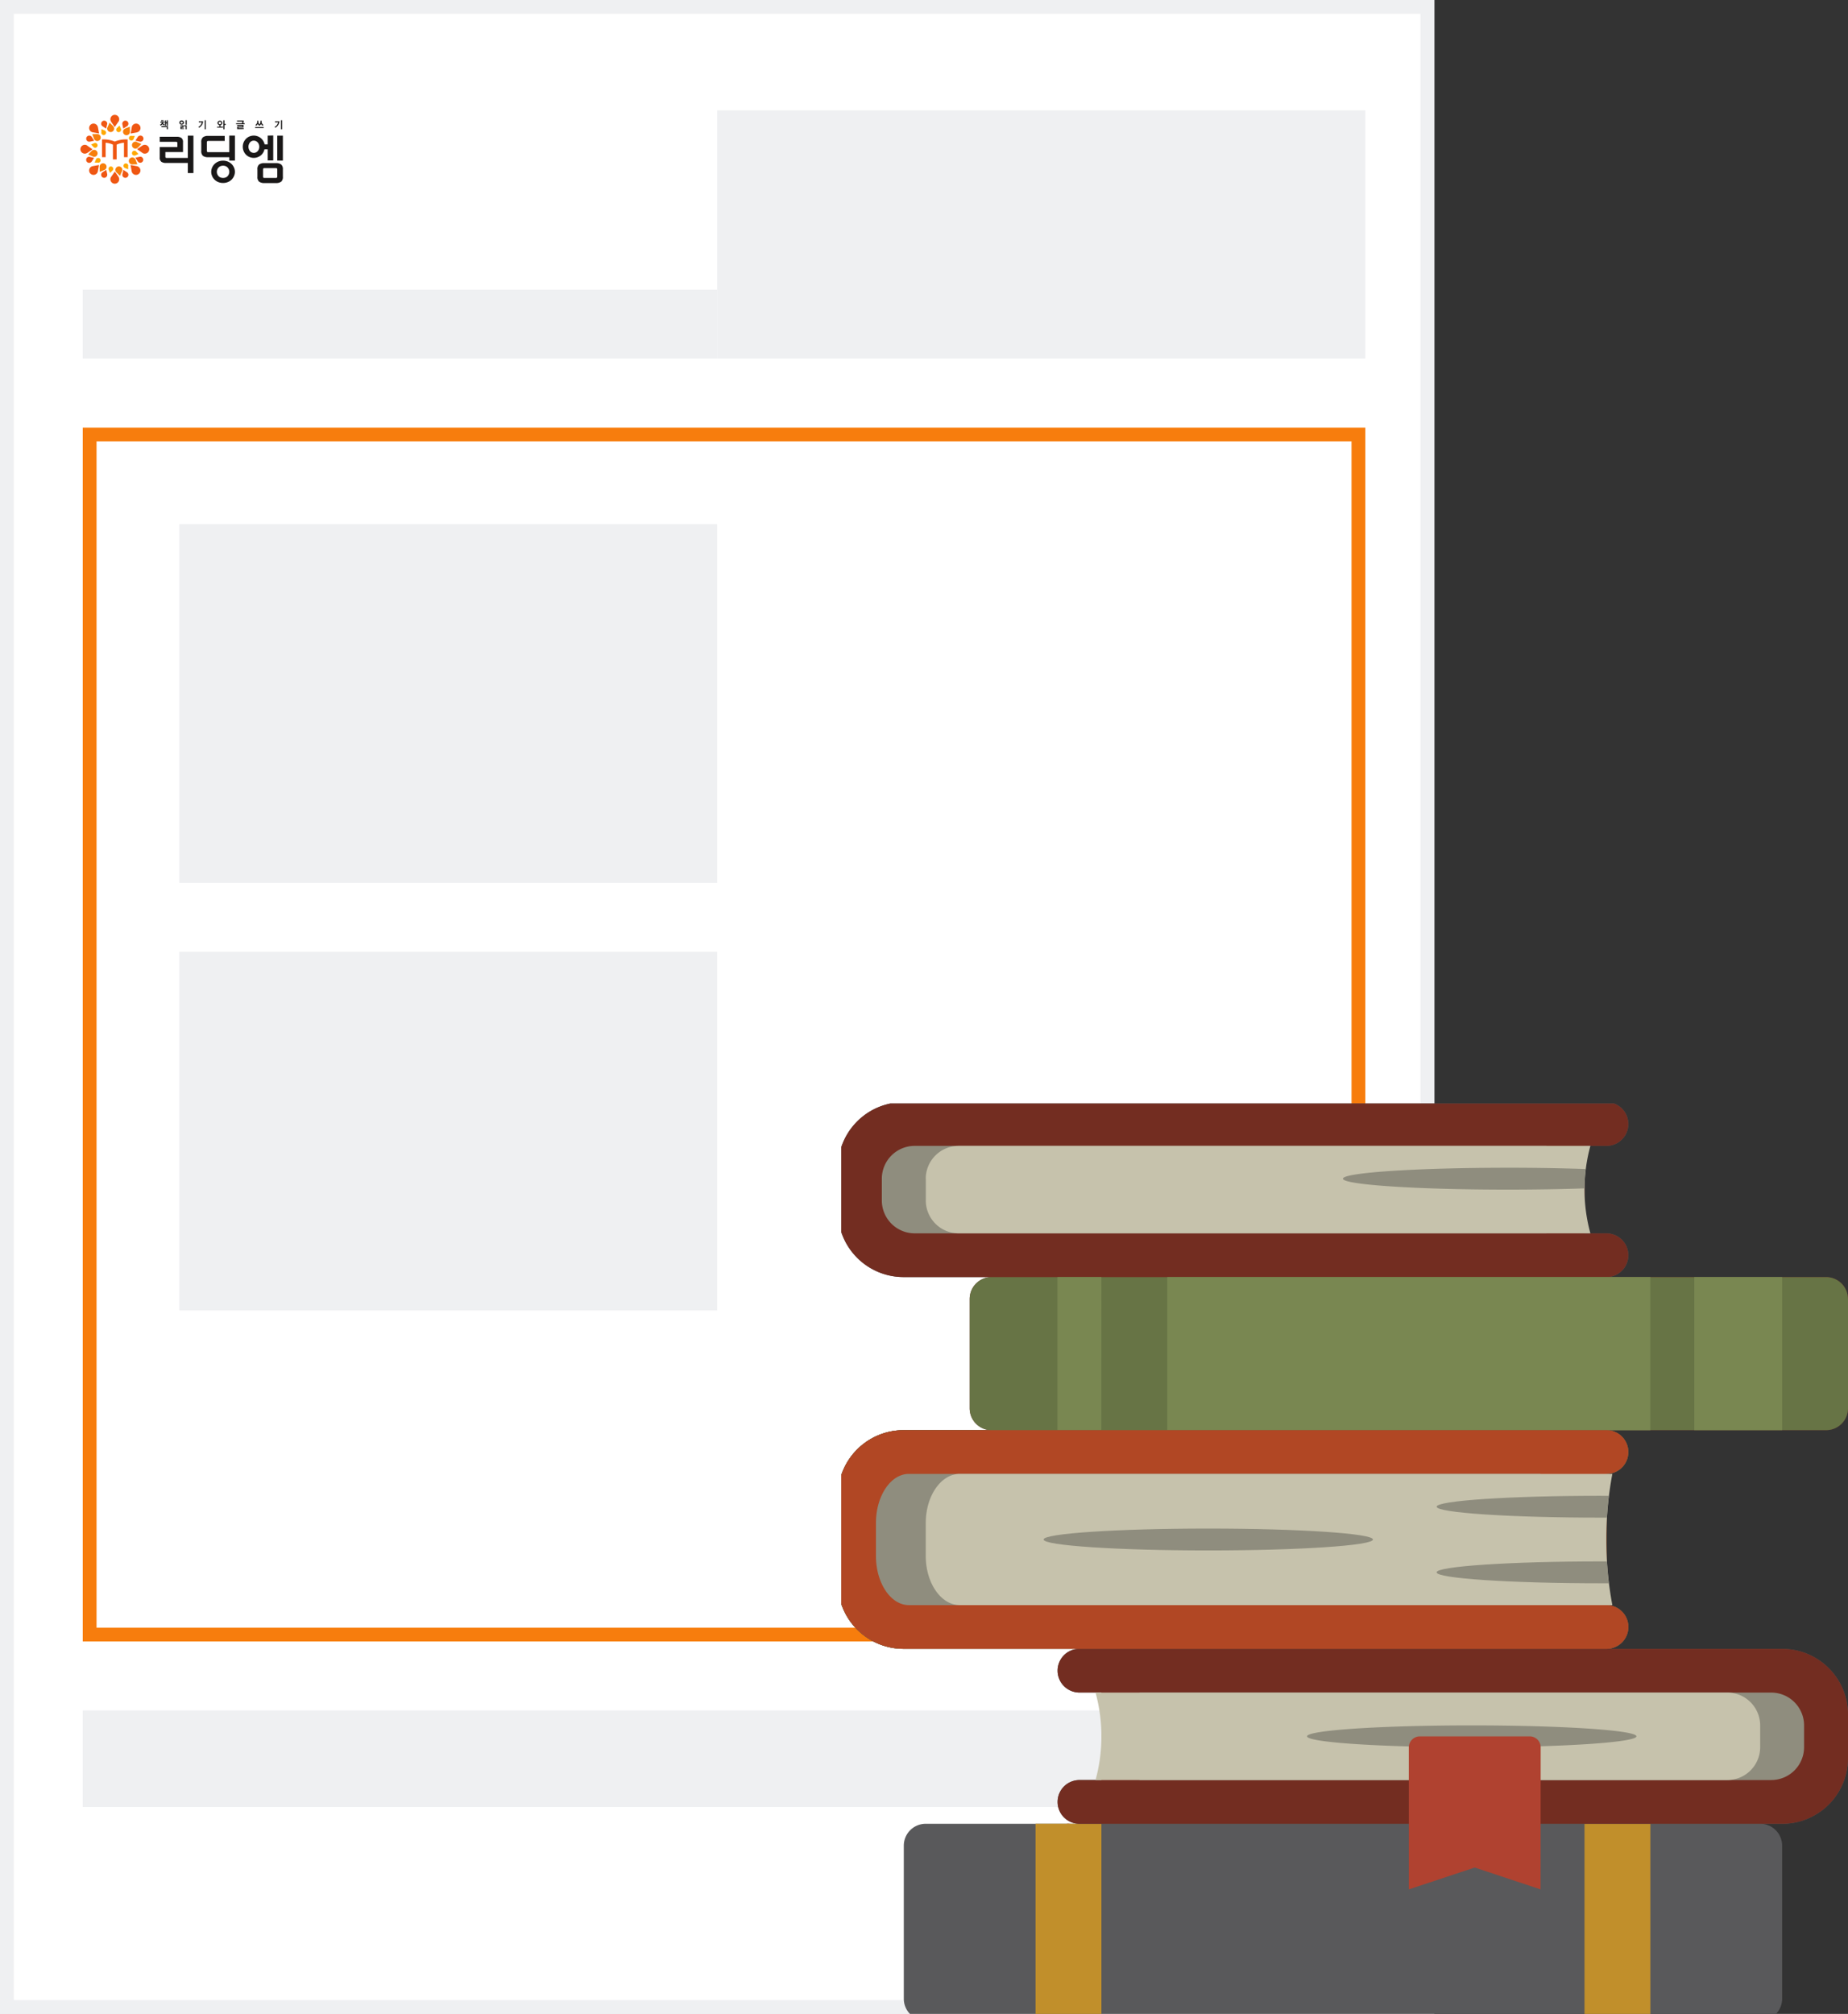 <svg xmlns="http://www.w3.org/2000/svg" width="134" height="146" viewBox="0 0 134 146">
  <rect x="0" y="0" width="134" height="146" fill="#333333" stroke="none"/>
  <defs>
    <clipPath id="clip-path">
      <rect id="사각형_19849" data-name="사각형 19849" width="14.686" height="4.994" fill="#333544"/>
    </clipPath>
    <clipPath id="clip-path-2">
      <rect id="사각형_19849-2" data-name="사각형 19849" width="14.686" height="4.994" fill="none"/>
    </clipPath>
    <clipPath id="clip-path-3">
      <rect id="사각형_38475" data-name="사각형 38475" width="24.477" height="8.323" fill="#333544"/>
    </clipPath>
    <clipPath id="clip-path-4">
      <rect id="사각형_38474" data-name="사각형 38474" width="24.477" height="8.323" fill="none"/>
    </clipPath>
    <clipPath id="clip-path-5">
      <rect id="사각형_37676" data-name="사각형 37676" width="73" height="66" transform="translate(0.242 0.1)" fill="none"/>
    </clipPath>
  </defs>
  <g id="lesson_element8" transform="translate(-1477 -1487)">
    <g id="그룹_22361" data-name="그룹 22361" transform="translate(1477 1487)">
      <g id="리딩ᄋ_ᆷ-ᄉ_ᆨ_ᅡᆯ특강_국어문법및갈ᄅ_별ᄀ_념정리_표지신규디자인200318_앞_" data-name="리딩엠-색깔특강_국어문법및갈래별개념정리_표지신규디자인200318(앞)" fill="#fff" stroke="#eff0f2" stroke-width="1">
        <rect width="104" height="146" stroke="none"/>
        <rect x="0.5" y="0.5" width="103" height="145" fill="none"/>
      </g>
      <g id="사각형_38467" data-name="사각형 38467" transform="translate(6 31)" fill="none" stroke="#f77d0d" stroke-width="1">
        <rect width="93" height="88" stroke="none"/>
        <rect x="0.5" y="0.5" width="92" height="87" fill="none"/>
      </g>
      <rect id="사각형_38468" data-name="사각형 38468" width="47" height="18" transform="translate(52 8)" fill="#eff0f2"/>
      <rect id="사각형_38471" data-name="사각형 38471" width="39" height="26" transform="translate(13 38)" fill="#eff0f2"/>
      <rect id="사각형_38472" data-name="사각형 38472" width="39" height="26" transform="translate(13 69)" fill="#eff0f2"/>
      <rect id="사각형_38469" data-name="사각형 38469" width="46" height="5" transform="translate(6 21)" fill="#eff0f2"/>
      <rect id="사각형_38470" data-name="사각형 38470" width="93" height="7" transform="translate(6 124)" fill="#eff0f2"/>
      <g id="그룹_20972" data-name="그룹 20972" transform="translate(5.826 8.323)" clip-path="url(#clip-path)">
        <g id="그룹_20973" data-name="그룹 20973">
          <g id="그룹_20972-2" data-name="그룹 20972" clip-path="url(#clip-path-2)">
            <path id="패스_10762" data-name="패스 10762" d="M113.043.5h0a.32.32,0,1,0-.533,0h0l0,.006.262.377L113.038.5l0-.006Z" transform="translate(-110.279 0)" fill="#ef5713"/>
            <path id="패스_10763" data-name="패스 10763" d="M33.566,33.193h0a.32.32,0,1,0-.54.29.321.321,0,0,0,.162.087H33.2l.452.081-.081-.452v-.007Z" transform="translate(-32.295 -32.3)" fill="#ef5713"/>
            <path id="패스_10764" data-name="패스 10764" d="M.5,112.5h0a.32.32,0,1,0,0,.534h0l.006,0,.376-.262L.5,112.506l-.006,0Z" transform="translate(0 -110.271)" fill="#ef5713"/>
            <path id="패스_10765" data-name="패스 10765" d="M33.193,188.108h0a.32.32,0,1,0,.377.377h0v-.007l.081-.452-.452.081h-.008Z" transform="translate(-32.3 -184.385)" fill="#ef5713"/>
            <path id="패스_10766" data-name="패스 10766" d="M112.508,212.875h0a.32.32,0,1,0,.533,0h0l0-.006-.262-.376-.262.376,0,.006Z" transform="translate(-110.278 -208.378)" fill="#ef5713"/>
            <path id="패스_10767" data-name="패스 10767" d="M188.118,188.485h0a.32.32,0,1,0,.377-.377h-.008l-.451-.081.081.452v.007Z" transform="translate(-184.395 -184.385)" fill="#ef5713"/>
            <path id="패스_10768" data-name="패스 10768" d="M212.866,113.035h0a.32.32,0,1,0,0-.534h0l-.006,0-.377.262.377.262.006,0Z" transform="translate(-208.368 -110.271)" fill="#ef5713"/>
            <path id="패스_10769" data-name="패스 10769" d="M188.5,33.564h0a.32.32,0,1,0-.377-.377h0V33.2l-.081.451.451-.081h.008Z" transform="translate(-184.395 -32.293)" fill="#ef5713"/>
            <path id="패스_10770" data-name="패스 10770" d="M78.384,22.191h0a.217.217,0,0,0-.013-.127.221.221,0,1,0-.328.268h0l0,0,.267.171.068-.31a.027.027,0,0,1,0,0Z" transform="translate(-76.437 -21.504)" fill="#ef5713"/>
            <path id="패스_10771" data-name="패스 10771" d="M22.344,78.045h0a.221.221,0,1,0-.141.34h.006l.309-.068-.171-.266,0,0Z" transform="translate(-21.515 -76.439)" fill="#ef5713"/>
            <path id="패스_10772" data-name="패스 10772" d="M22.2,157.166h0a.219.219,0,0,0-.127.013.221.221,0,1,0,.268.328h0l0,0,.171-.267-.309-.068H22.2Z" transform="translate(-21.516 -154.119)" fill="#ef5713"/>
            <path id="패스_10773" data-name="패스 10773" d="M78.046,206.308h0a.221.221,0,1,0,.328.267.217.217,0,0,0,.013-.127h0v-.005l-.068-.309-.267.171,0,0Z" transform="translate(-76.44 -202.143)" fill="#ef5713"/>
            <path id="패스_10774" data-name="패스 10774" d="M157.17,206.45h0a.221.221,0,1,0,.34-.141h0l0,0-.267-.171-.067.309v0Z" transform="translate(-154.123 -202.144)" fill="#ef5713"/>
            <path id="패스_10775" data-name="패스 10775" d="M206.314,157.5h0a.219.219,0,0,0,.1.081.221.221,0,0,0,.169-.408.218.218,0,0,0-.127-.013h-.006l-.309.068.171.267,0,0Z" transform="translate(-202.149 -154.117)" fill="#ef5713"/>
            <path id="패스_10776" data-name="패스 10776" d="M206.455,78.383h0a.219.219,0,0,0,.127-.013.221.221,0,1,0-.169-.408.216.216,0,0,0-.1.081h0l0,0-.171.266.309.068h.006Z" transform="translate(-202.149 -76.436)" fill="#ef5713"/>
            <path id="패스_10777" data-name="패스 10777" d="M157.511,22.333h0a.219.219,0,0,0,.081-.1.221.221,0,1,0-.421-.042h0v0l.067.31.267-.171,0,0Z" transform="translate(-154.124 -21.504)" fill="#ef5713"/>
            <path id="패스_10778" data-name="패스 10778" d="M100.58,29.574h0a.252.252,0,1,0,.413-.082h0l0,0-.261-.251-.145.331,0,.005Z" transform="translate(-98.614 -28.67)" fill="#f77e0b"/>
            <path id="패스_10779" data-name="패스 10779" d="M44.566,72.47h0a.252.252,0,1,0,.234-.35h-.007l-.361.007.132.336,0,.006Z" transform="translate(-43.572 -70.724)" fill="#f77e0b"/>
            <path id="패스_10780" data-name="패스 10780" d="M29.58,131.813h0a.252.252,0,1,0-.082-.412h0l0,0-.251.26.331.145.005,0Z" transform="translate(-28.677 -128.785)" fill="#f77e0b"/>
            <path id="패스_10781" data-name="패스 10781" d="M72.482,182.008h0a.252.252,0,1,0-.35-.234h0v.006l.007.362.336-.132.005,0Z" transform="translate(-70.735 -178.009)" fill="#f77e0b"/>
            <path id="패스_10782" data-name="패스 10782" d="M131.816,193.644h0a.252.252,0,0,0-.283-.343.252.252,0,0,0-.13.425h0l0,0,.26.251.145-.332,0-.005Z" transform="translate(-128.788 -189.554)" fill="#f77e0b"/>
            <path id="패스_10783" data-name="패스 10783" d="M182.013,159.914h0a.252.252,0,1,0-.233.35h.007l.361-.007-.132-.336,0-.005Z" transform="translate(-178.013 -156.667)" fill="#f77e0b"/>
            <path id="패스_10784" data-name="패스 10784" d="M193.647,100.573h0a.252.252,0,1,0,.082.412h0l0,0,.251-.26-.332-.145-.005,0Z" transform="translate(-189.556 -98.607)" fill="#f77e0b"/>
            <path id="패스_10785" data-name="패스 10785" d="M159.92,44.558h0a.252.252,0,1,0,.35.234h0v-.006l-.007-.362-.337.132-.005,0Z" transform="translate(-156.672 -43.563)" fill="#f77e0b"/>
            <path id="패스_10786" data-name="패스 10786" d="M78.391,53.9h0a.174.174,0,1,0,.241-.161h0l-.233-.091,0,.25s0,0,0,0Z" transform="translate(-76.873 -52.606)" fill="#ffa800"/>
            <path id="패스_10787" data-name="패스 10787" d="M40.289,105.664h0a.171.171,0,0,0,.089.047.174.174,0,0,0,.068-.342.172.172,0,0,0-.1.01h0l-.229.1.173.18,0,0Z" transform="translate(-39.336 -103.326)" fill="#ffa800"/>
            <path id="패스_10788" data-name="패스 10788" d="M53.893,161.905h0a.174.174,0,1,0-.161-.242h0l0,0-.091.232.25,0h0Z" transform="translate(-52.6 -158.429)" fill="#ffa800"/>
            <path id="패스_10789" data-name="패스 10789" d="M105.668,193.671h0a.174.174,0,1,0-.285-.057h0v0l.1.229.18-.173,0,0Z" transform="translate(-103.33 -189.63)" fill="#ffa800"/>
            <path id="패스_10790" data-name="패스 10790" d="M161.908,182.378h0a.172.172,0,0,0-.029-.1.174.174,0,1,0-.212.257h0l.232.091,0-.25s0,0,0,0Z" transform="translate(-158.432 -178.677)" fill="#ffa800"/>
            <path id="패스_10791" data-name="패스 10791" d="M193.676,134.619h0a.172.172,0,0,0-.089-.047.174.174,0,0,0-.068.342.172.172,0,0,0,.1-.009h0l.229-.1-.173-.18,0,0Z" transform="translate(-189.635 -131.963)" fill="#ffa800"/>
            <path id="패스_10792" data-name="패스 10792" d="M182.38,78.395h0a.172.172,0,0,0-.1.029.174.174,0,1,0,.257.212h0v0l.091-.232-.25,0h0Z" transform="translate(-178.679 -76.877)" fill="#ffa800"/>
            <path id="패스_10793" data-name="패스 10793" d="M134.632,40.287h0a.171.171,0,0,0-.047.089.174.174,0,1,0,.341.068.172.172,0,0,0-.009-.1h0v0l-.1-.229-.18.173,0,0Z" transform="translate(-131.976 -39.333)" fill="#ffa800"/>
            <path id="패스_10794" data-name="패스 10794" d="M82.878,92.134a2.141,2.141,0,0,0-.714.156,2.142,2.142,0,0,0-.714-.156h-.21v1.288H81.5V92.376a1.494,1.494,0,0,1,.53.138v1.068H82.3V92.514a1.483,1.483,0,0,1,.53-.138v1.047h.263V92.134Z" transform="translate(-79.667 -90.35)" fill="#ef5713"/>
            <path id="패스_10795" data-name="패스 10795" d="M298.272,20.612l-.029-.013a.255.255,0,0,1-.039-.027.331.331,0,0,1-.029-.027.222.222,0,0,1-.022-.027.163.163,0,0,1-.02.029.3.3,0,0,1-.076.063l-.031.016-.053-.062a.326.326,0,0,0,.046-.024.269.269,0,0,0,.048-.037.139.139,0,0,0,.034-.049.118.118,0,0,0,.01-.039h-.1v-.07h.288v.07h-.1a.1.1,0,0,0,.009.036.13.13,0,0,0,.031.043.223.223,0,0,0,.043.034l.034.017Zm-.207-.374h.173v.067h-.173Zm.411.646v-.148h-.392v-.076h.473v.224Zm0-.254v-.162h-.061v.162h-.079v-.387h.079v.144h.061v-.155h.079v.4Z" transform="translate(-292.204 -19.841)" fill="#1a1818"/>
            <path id="패스_10796" data-name="패스 10796" d="M371.032,20.515a.18.18,0,0,1-.232,0,.146.146,0,0,1,0-.222.181.181,0,0,1,.233,0,.146.146,0,0,1,0,.221m.012.357-.044,0q-.045,0-.108,0h-.066V20.7h.148v-.04h-.148V20.6h.228v.173h-.149v.04h.1l.039,0,.029,0v.067l-.031,0m-.07-.523a.087.087,0,0,0-.058-.022.086.086,0,0,0-.058.022.068.068,0,0,0-.026.053.071.071,0,0,0,.026.055.086.086,0,0,0,.117,0A.071.071,0,0,0,371,20.4a.068.068,0,0,0-.026-.054m.231.536V20.67h-.123V20.6h.2v.29Zm0-.652h.081v.332h-.081Z" transform="translate(-363.571 -19.841)" fill="#1a1818"/>
            <path id="패스_10797" data-name="패스 10797" d="M441.97,20.448a.447.447,0,0,1-.07.148.654.654,0,0,1-.095.108.521.521,0,0,1-.1.071l-.062-.05a.7.7,0,0,0,.093-.064.426.426,0,0,0,.082-.087.449.449,0,0,0,.056-.1.309.309,0,0,0,.02-.087h-.213v-.074h.309a.553.553,0,0,1-.022.137m.14-.215h.081v.652h-.081Z" transform="translate(-433.093 -19.841)" fill="#1a1818"/>
            <path id="패스_10798" data-name="패스 10798" d="M512.295,20.764l-.12.007h-.213V20.7h.168v-.113a.167.167,0,0,1-.1-.056.152.152,0,0,1-.037-.1.154.154,0,0,1,.049-.115.176.176,0,0,1,.128-.048.169.169,0,0,1,.128.052.159.159,0,0,1,.049.11.153.153,0,0,1-.037.1.167.167,0,0,1-.1.057v.111c.019,0,.047,0,.086,0l.1-.01v.076l-.1.009m-.054-.4a.093.093,0,0,0-.072-.027.091.091,0,0,0-.071.027.089.089,0,0,0-.025.062.088.088,0,0,0,.025.061.108.108,0,0,0,.143,0,.09.09,0,0,0,0-.124m.259.216v.3h-.081v-.652h.081V20.5h.088v.076Z" transform="translate(-502.049 -19.841)" fill="#1a1818"/>
            <path id="패스_10799" data-name="패스 10799" d="M583.254,21.652V21.58h.431c0-.013.008-.031.014-.054a.515.515,0,0,0,.012-.072h-.389v-.073h.482q0,.013,0,.049t-.008.058c0,.02-.008.037-.012.053l-.01.038h.1v.073Zm.077.351v-.182h.373v-.044h-.373V21.7h.461v.183h-.372v.044h.386V22Z" transform="translate(-571.962 -20.967)" fill="#1a1818"/>
            <path id="패스_10800" data-name="패스 10800" d="M654.658,22.568h.615v.075h-.615Zm.542-.089-.031-.024a.384.384,0,0,1-.037-.034.355.355,0,0,1-.025-.033.251.251,0,0,1-.022-.039.3.3,0,0,1-.023.037.387.387,0,0,1-.031.038l-.028.026a.263.263,0,0,1-.036.029.242.242,0,0,1-.037-.03l-.027-.026a.408.408,0,0,1-.031-.038.312.312,0,0,1-.024-.036.276.276,0,0,1-.022.038.258.258,0,0,1-.026.033.345.345,0,0,1-.036.035.337.337,0,0,1-.032.024l-.053-.064a.366.366,0,0,0,.055-.045.254.254,0,0,0,.042-.056.234.234,0,0,0,.024-.059.263.263,0,0,0,.008-.066V22.11h.083v.078a.262.262,0,0,0,.008.064.274.274,0,0,0,.022.06.351.351,0,0,0,.021.034.226.226,0,0,0,.025.032.24.24,0,0,0,.026-.032.218.218,0,0,0,.02-.034.281.281,0,0,0,.022-.06.266.266,0,0,0,.008-.064V22.11h.083v.078a.268.268,0,0,0,.008.066.239.239,0,0,0,.024.059.273.273,0,0,0,.042.056.376.376,0,0,0,.054.045Z" transform="translate(-641.983 -21.682)" fill="#1a1818"/>
            <path id="패스_10801" data-name="패스 10801" d="M727.577,20.448a.445.445,0,0,1-.07.148.655.655,0,0,1-.095.108.521.521,0,0,1-.1.071l-.061-.05a.7.7,0,0,0,.093-.064.426.426,0,0,0,.082-.087.451.451,0,0,0,.056-.1.316.316,0,0,0,.02-.087h-.213v-.074h.309a.548.548,0,0,1-.022.137m.14-.215h.081v.652h-.081Z" transform="translate(-713.171 -19.841)" fill="#1a1818"/>
            <rect id="사각형_19848" data-name="사각형 19848" width="0.407" height="1.81" transform="translate(14.279 1.509)" fill="#1a1818"/>
            <path id="패스_10802" data-name="패스 10802" d="M491.717,171.983a.849.849,0,0,0-.27-.185.949.949,0,0,0-.722,0,.854.854,0,0,0-.269.185.808.808,0,0,0-.169.26.759.759,0,0,0,0,.586.807.807,0,0,0,.169.26.85.85,0,0,0,.269.185.951.951,0,0,0,.722,0,.845.845,0,0,0,.27-.185.8.8,0,0,0,.169-.26.755.755,0,0,0,0-.586.8.8,0,0,0-.169-.26m-.209.718a.452.452,0,0,1-.087.142.409.409,0,0,1-.14.1.526.526,0,0,1-.386,0,.4.4,0,0,1-.141-.1.459.459,0,0,1,0-.614.4.4,0,0,1,.141-.1.526.526,0,0,1,.386,0,.411.411,0,0,1,.14.1.459.459,0,0,1,.087.472" transform="translate(-480.738 -168.402)" fill="#1a1818"/>
            <path id="패스_10803" data-name="패스 10803" d="M454.871,77.936v1.2h-1.533c-.063,0-.094-.033-.094-.1v-.614c0-.065.031-.1.094-.1h1.2v-.366h-1.2a.6.6,0,0,0-.378.1.449.449,0,0,0-.122.366v.614a.45.45,0,0,0,.122.366.6.6,0,0,0,.378.1h1.533v.244h.407v-1.81Z" transform="translate(-444.07 -76.427)" fill="#1a1818"/>
            <path id="패스_10804" data-name="패스 10804" d="M299.415,79.554H297.88a.086.086,0,0,1-.075-.027.121.121,0,0,1-.018-.071v-.33h1.279v-.708a.363.363,0,0,0-.118-.315.581.581,0,0,0-.338-.083h-1.23v.366h1.185a.087.087,0,0,1,.075.026.123.123,0,0,1,.018.071v.281H297.38v.756a.363.363,0,0,0,.118.315.58.58,0,0,0,.337.083h1.58v.733h.407V77.936h-.407Z" transform="translate(-291.622 -76.427)" fill="#1a1818"/>
            <path id="패스_10805" data-name="패스 10805" d="M610,77.936v.634h-.226a.788.788,0,0,0-.1-.25.8.8,0,0,0-.409-.336.768.768,0,0,0-.272-.049.793.793,0,0,0-.572.236c-.017.017-.033.035-.048.054a.812.812,0,0,0-.121.2.842.842,0,0,0,0,.631.79.79,0,0,0,.74.494.764.764,0,0,0,.268-.047.84.84,0,0,0,.23-.128.75.75,0,0,0,.175-.2.839.839,0,0,0,.1-.248H610v.809h.4v-1.81Zm-.643.984a.438.438,0,0,1-.083.14.389.389,0,0,1-.126.093.368.368,0,0,1-.435-.093.508.508,0,0,1,0-.631.353.353,0,0,1,.281-.128.36.36,0,0,1,.155.035.394.394,0,0,1,.126.094.439.439,0,0,1,.083.14.518.518,0,0,1,0,.35" transform="translate(-596.413 -76.427)" fill="#1a1818"/>
            <path id="패스_10806" data-name="패스 10806" d="M664.892,181.074a.6.6,0,0,0-.378-.1h-.846a.6.6,0,0,0-.378.1.447.447,0,0,0-.122.364v.517a.447.447,0,0,0,.122.364.6.6,0,0,0,.378.1h.846a.6.6,0,0,0,.378-.1.447.447,0,0,0,.122-.364v-.517a.447.447,0,0,0-.122-.364m-1.224.976c-.062,0-.093-.032-.093-.1v-.513q0-.1.093-.1h.846q.093,0,.093.1v.513c0,.065-.031.1-.093.1Z" transform="translate(-650.328 -177.472)" fill="#1a1818"/>
          </g>
        </g>
      </g>
      <g id="그룹_23810" data-name="그룹 23810" transform="translate(74.567 131.503)" clip-path="url(#clip-path-3)">
        <g id="그룹_23809" data-name="그룹 23809">
          <g id="그룹_23808" data-name="그룹 23808" clip-path="url(#clip-path-4)">
            <path id="패스_19242" data-name="패스 19242" d="M113.434.827h0a.533.533,0,1,0-.889,0h0l.007.01.436.628.437-.628.007-.01Z" transform="translate(-108.827 0)" fill="#ef5713"/>
            <path id="패스_19243" data-name="패스 19243" d="M33.988,33.364h0a.533.533,0,1,0-.9.483.536.536,0,0,0,.271.145h0l.012,0,.753.135-.135-.753,0-.012Z" transform="translate(-31.87 -31.875)" fill="#ef5713"/>
            <path id="패스_19244" data-name="패스 19244" d="M.828,112.536h0a.533.533,0,1,0,0,.889h0l.01-.007.627-.437-.627-.436-.01-.007Z" transform="translate(0 -108.819)" fill="#ef5713"/>
            <path id="패스_19245" data-name="패스 19245" d="M33.364,188.163h0a.533.533,0,1,0,.629.629v0l0-.012.135-.753-.753.135-.012,0Z" transform="translate(-31.875 -181.958)" fill="#ef5713"/>
            <path id="패스_19246" data-name="패스 19246" d="M112.544,213.131h0a.533.533,0,1,0,.889,0v0a.073.073,0,0,1-.007-.01l-.437-.627-.436.627-.007.01Z" transform="translate(-108.826 -205.635)" fill="#ef5713"/>
            <path id="패스_19247" data-name="패스 19247" d="M188.173,188.791h0a.533.533,0,1,0,.628-.629h0l-.012,0-.752-.135.135.753a.09.09,0,0,1,0,.012Z" transform="translate(-181.968 -181.958)" fill="#ef5713"/>
            <path id="패스_19248" data-name="패스 19248" d="M213.122,113.426h0a.533.533,0,1,0,0-.889h0l-.01.007-.628.436.628.437.01.007Z" transform="translate(-205.625 -108.819)" fill="#ef5713"/>
            <path id="패스_19249" data-name="패스 19249" d="M188.8,33.986h0a.533.533,0,1,0-.628-.629v0a.109.109,0,0,1,0,.012l-.135.752.752-.135.012,0Z" transform="translate(-181.968 -31.868)" fill="#ef5713"/>
            <path id="패스_19250" data-name="패스 19250" d="M78.676,22.367h0a.362.362,0,0,0-.021-.211.368.368,0,1,0-.546.446h0l.007,0,.445.285.113-.516a.044.044,0,0,1,0-.008Z" transform="translate(-75.431 -21.221)" fill="#ef5713"/>
            <path id="패스_19251" data-name="패스 19251" d="M22.613,78.11h0a.368.368,0,1,0-.235.567h0l.008,0,.515-.113-.285-.444,0-.007Z" transform="translate(-21.232 -75.433)" fill="#ef5713"/>
            <path id="패스_19252" data-name="패스 19252" d="M22.379,157.169h0a.368.368,0,1,0,.235.567h0l0-.007.285-.444-.515-.113-.008,0Z" transform="translate(-21.233 -152.09)" fill="#ef5713"/>
            <path id="패스_19253" data-name="패스 19253" d="M78.111,206.424h0a.368.368,0,1,0,.546.446.362.362,0,0,0,.021-.211h0s0-.006,0-.008l-.113-.516-.444.285-.008,0Z" transform="translate(-75.434 -199.482)" fill="#ef5713"/>
            <path id="패스_19254" data-name="패스 19254" d="M157.173,206.66h0a.368.368,0,1,0,.567-.235h0l-.007,0-.444-.285-.112.516,0,.008Z" transform="translate(-152.095 -199.483)" fill="#ef5713"/>
            <path id="패스_19255" data-name="패스 19255" d="M206.43,157.734h0a.364.364,0,0,0,.164.134.368.368,0,0,0,.282-.68.364.364,0,0,0-.211-.021h0l-.008,0-.516.113.285.445,0,.007Z" transform="translate(-199.488 -152.089)" fill="#ef5713"/>
            <path id="패스_19256" data-name="패스 19256" d="M206.665,78.675h0a.365.365,0,0,0,.211-.021.368.368,0,1,0-.281-.68.361.361,0,0,0-.164.134h0l0,.007-.285.444.516.113.008,0Z" transform="translate(-199.488 -75.43)" fill="#ef5713"/>
            <path id="패스_19257" data-name="패스 19257" d="M157.741,22.6h0a.364.364,0,0,0,.134-.164.368.368,0,1,0-.7-.071v0l0,.008.112.516.444-.285.007,0Z" transform="translate(-152.095 -21.221)" fill="#ef5713"/>
            <path id="패스_19258" data-name="패스 19258" d="M100.592,29.8h0a.42.42,0,1,0,.688-.137h0l-.007-.007-.434-.418-.241.552,0,.009Z" transform="translate(-97.316 -28.293)" fill="#f77e0b"/>
            <path id="패스_19259" data-name="패스 19259" d="M44.656,72.7h0a.42.42,0,1,0,.389-.583h-.011l-.6.011.22.561,0,.009Z" transform="translate(-42.998 -69.793)" fill="#f77e0b"/>
            <path id="패스_19260" data-name="패스 19260" d="M29.805,132.137h0a.42.42,0,1,0-.136-.687h0l-.007.007-.418.434.552.241.009,0Z" transform="translate(-28.299 -127.09)" fill="#f77e0b"/>
            <path id="패스_19261" data-name="패스 19261" d="M72.715,182.331h0a.42.42,0,1,0-.583-.389v.011l.011.6.561-.22.009,0Z" transform="translate(-69.804 -175.666)" fill="#f77e0b"/>
            <path id="패스_19262" data-name="패스 19262" d="M132.14,193.876h0a.42.42,0,0,0-.471-.572.42.42,0,0,0-.216.708h0l.007.006.434.418.241-.553,0-.008Z" transform="translate(-127.093 -187.059)" fill="#f77e0b"/>
            <path id="패스_19263" data-name="패스 19263" d="M182.336,160.017h0a.42.42,0,1,0-.389.583h.011l.6-.011-.221-.561,0-.009Z" transform="translate(-175.67 -154.604)" fill="#f77e0b"/>
            <path id="패스_19264" data-name="패스 19264" d="M193.878,100.586h0a.42.42,0,1,0,.137.687h0l.007-.007.418-.434-.553-.241-.008,0Z" transform="translate(-187.061 -97.309)" fill="#f77e0b"/>
            <path id="패스_19265" data-name="패스 19265" d="M160.023,44.647h0a.42.42,0,1,0,.583.389v-.011l-.011-.6-.561.22-.009,0Z" transform="translate(-154.61 -42.99)" fill="#f77e0b"/>
            <path id="패스_19266" data-name="패스 19266" d="M78.391,54.069h0a.29.29,0,1,0,.4-.269h0l-.006,0-.388-.152-.007.416s0,0,0,.007Z" transform="translate(-75.861 -51.914)" fill="#ffa800"/>
            <path id="패스_19267" data-name="패스 19267" d="M40.407,105.863h0a.285.285,0,0,0,.148.079.29.29,0,0,0,.113-.57.287.287,0,0,0-.166.016h0l-.006,0-.382.166.289.3,0,.005Z" transform="translate(-38.819 -101.966)" fill="#ffa800"/>
            <path id="패스_19268" data-name="패스 19268" d="M54.062,162.137h0a.29.29,0,1,0-.269-.4h0l0,.006-.152.387.416.008h.008Z" transform="translate(-51.907 -156.344)" fill="#ffa800"/>
            <path id="패스_19269" data-name="패스 19269" d="M105.867,193.869h0a.291.291,0,1,0-.475-.094h0l0,.006.167.381.3-.288,0,0Z" transform="translate(-101.97 -187.134)" fill="#ffa800"/>
            <path id="패스_19270" data-name="패스 19270" d="M162.14,182.494h0a.286.286,0,0,0-.049-.16.29.29,0,1,0-.354.429h0l.006,0,.387.152.008-.416s0,0,0-.007Z" transform="translate(-156.346 -176.325)" fill="#ffa800"/>
            <path id="패스_19271" data-name="패스 19271" d="M193.873,134.653h0a.287.287,0,0,0-.148-.079.29.29,0,0,0-.113.569.287.287,0,0,0,.166-.016h0l.006,0,.381-.167-.289-.3,0,0Z" transform="translate(-187.139 -130.226)" fill="#ffa800"/>
            <path id="패스_19272" data-name="패스 19272" d="M182.5,78.395h0a.286.286,0,0,0-.16.049.29.29,0,1,0,.429.354h0l0-.006.152-.387-.416-.008H182.5Z" transform="translate(-176.327 -75.865)" fill="#ffa800"/>
            <path id="패스_19273" data-name="패스 19273" d="M134.665,40.4h0a.286.286,0,0,0-.078.148.29.29,0,1,0,.569.113.287.287,0,0,0-.016-.166h0l0-.006-.166-.382-.3.289,0,0Z" transform="translate(-130.238 -38.816)" fill="#ffa800"/>
            <path id="패스_19274" data-name="패스 19274" d="M83.969,92.134a3.569,3.569,0,0,0-1.189.26,3.569,3.569,0,0,0-1.19-.26H81.24v2.147h.438V92.537a2.49,2.49,0,0,1,.883.231v1.781H83V92.767a2.472,2.472,0,0,1,.883-.231v1.744h.439V92.134Z" transform="translate(-78.618 -89.161)" fill="#ef5713"/>
            <path id="패스_19275" data-name="패스 19275" d="M298.472,20.865a.321.321,0,0,1-.048-.022.423.423,0,0,1-.065-.045.535.535,0,0,1-.048-.045.369.369,0,0,1-.037-.045.268.268,0,0,1-.034.048.5.5,0,0,1-.127.105.421.421,0,0,1-.051.026l-.089-.1a.538.538,0,0,0,.077-.04.449.449,0,0,0,.08-.061.232.232,0,0,0,.057-.082.2.2,0,0,0,.016-.065h-.171v-.117h.48v.117h-.17a.167.167,0,0,0,.016.06.217.217,0,0,0,.052.072.372.372,0,0,0,.072.057.476.476,0,0,0,.057.028Zm-.345-.623h.288v.112h-.288Zm.685,1.077v-.247h-.653v-.126h.789v.373Zm.006-.424v-.271h-.1V20.9h-.132v-.645h.132v.24h.1v-.258h.132V20.9Z" transform="translate(-288.358 -19.58)" fill="#1a1818"/>
            <path id="패스_19276" data-name="패스 19276" d="M371.221,20.7a.3.3,0,0,1-.387,0,.244.244,0,0,1,0-.369.3.3,0,0,1,.388,0,.244.244,0,0,1,0,.369m.02.594-.073.006q-.076,0-.179,0h-.111v-.289h.247v-.067h-.247v-.115h.38v.288h-.248v.067l.169,0,.065,0a.26.26,0,0,0,.049-.007v.112a.316.316,0,0,1-.051.007m-.117-.871a.145.145,0,0,0-.1-.036.143.143,0,0,0-.1.037.114.114,0,0,0-.043.089.119.119,0,0,0,.043.091.143.143,0,0,0,.194,0,.119.119,0,0,0,.043-.091.113.113,0,0,0-.043-.09m.385.894v-.358H371.3v-.125h.34v.483Zm0-1.087h.135v.553h-.135Z" transform="translate(-358.785 -19.58)" fill="#1a1818"/>
            <path id="패스_19277" data-name="패스 19277" d="M442.187,20.591a.745.745,0,0,1-.116.247,1.089,1.089,0,0,1-.158.18.867.867,0,0,1-.166.118l-.1-.084a1.163,1.163,0,0,0,.156-.106.711.711,0,0,0,.137-.146.75.75,0,0,0,.094-.168.514.514,0,0,0,.033-.146h-.355v-.124h.515a.92.92,0,0,1-.036.229m.233-.358h.135V21.32h-.135Z" transform="translate(-427.393 -19.58)" fill="#1a1818"/>
            <path id="패스_19278" data-name="패스 19278" d="M512.517,21.119c-.075.006-.142.009-.2.011l-.355,0v-.126h.28v-.189a.278.278,0,0,1-.166-.093.254.254,0,0,1-.062-.169.257.257,0,0,1,.082-.191.293.293,0,0,1,.213-.08.282.282,0,0,1,.214.086.265.265,0,0,1,.082.184.254.254,0,0,1-.061.167.278.278,0,0,1-.164.095V21c.031,0,.079,0,.143-.008s.117-.011.16-.017V21.1q-.051.006-.164.015m-.091-.667a.155.155,0,0,0-.119-.045.151.151,0,0,0-.118.045.149.149,0,0,0-.041.1.147.147,0,0,0,.041.1.181.181,0,0,0,.238,0,.15.15,0,0,0,0-.206m.432.361v.508h-.135V20.233h.135v.452H513v.127Z" transform="translate(-495.441 -19.58)" fill="#1a1818"/>
            <path id="패스_19279" data-name="패스 19279" d="M583.254,21.833v-.121h.718c.006-.021.014-.051.023-.09a.862.862,0,0,0,.02-.12h-.648v-.121h.8c0,.014,0,.041-.007.082s-.009.073-.014.1-.013.062-.02.088-.012.047-.016.064h.165v.121Zm.128.586v-.3H584v-.074h-.622v-.12h.769v.305h-.621V22.3h.644v.119Z" transform="translate(-564.433 -20.691)" fill="#1a1818"/>
            <path id="패스_19280" data-name="패스 19280" d="M654.658,22.873h1.025V23h-1.025Zm.9-.148c-.013-.009-.031-.022-.052-.04a.64.64,0,0,1-.062-.057.6.6,0,0,1-.042-.054.419.419,0,0,1-.037-.064.48.48,0,0,1-.039.062.648.648,0,0,1-.052.063l-.046.044a.429.429,0,0,1-.06.049.4.4,0,0,1-.062-.05l-.046-.044a.683.683,0,0,1-.052-.063.506.506,0,0,1-.04-.061.458.458,0,0,1-.037.063.424.424,0,0,1-.043.054.582.582,0,0,1-.061.058.562.562,0,0,1-.054.041l-.088-.107a.6.6,0,0,0,.091-.075.424.424,0,0,0,.069-.094.4.4,0,0,0,.04-.1.442.442,0,0,0,.014-.11v-.13h.139v.13a.444.444,0,0,0,.013.106.46.46,0,0,0,.037.1.6.6,0,0,0,.034.057.381.381,0,0,0,.041.054.4.4,0,0,0,.044-.054.363.363,0,0,0,.034-.057.47.47,0,0,0,.037-.1.445.445,0,0,0,.013-.106v-.13h.138v.13a.447.447,0,0,0,.014.11.4.4,0,0,0,.04.1.455.455,0,0,0,.07.094.624.624,0,0,0,.09.075Z" transform="translate(-633.533 -21.397)" fill="#1a1818"/>
            <path id="패스_19281" data-name="패스 19281" d="M727.794,20.591a.745.745,0,0,1-.116.247,1.094,1.094,0,0,1-.158.18.865.865,0,0,1-.166.118l-.1-.084a1.161,1.161,0,0,0,.155-.106.7.7,0,0,0,.137-.146.743.743,0,0,0,.094-.168.52.52,0,0,0,.033-.146h-.355v-.124h.515a.918.918,0,0,1-.036.229m.233-.358h.135V21.32h-.135Z" transform="translate(-703.784 -19.58)" fill="#1a1818"/>
            <rect id="사각형_38473" data-name="사각형 38473" width="0.678" height="3.017" transform="translate(23.799 2.515)" fill="#1a1818"/>
            <path id="패스_19282" data-name="패스 19282" d="M492.71,172.154a1.416,1.416,0,0,0-.45-.308,1.581,1.581,0,0,0-1.2,0,1.424,1.424,0,0,0-.447.308,1.346,1.346,0,0,0-.282.434,1.266,1.266,0,0,0,0,.976,1.343,1.343,0,0,0,.282.434,1.417,1.417,0,0,0,.447.309,1.585,1.585,0,0,0,1.2,0,1.409,1.409,0,0,0,.45-.309,1.332,1.332,0,0,0,.282-.434,1.26,1.26,0,0,0,0-.976,1.335,1.335,0,0,0-.282-.434m-.349,1.2a.752.752,0,0,1-.145.237.681.681,0,0,1-.234.166.877.877,0,0,1-.644,0,.673.673,0,0,1-.234-.166.765.765,0,0,1,0-1.024.676.676,0,0,1,.234-.166.877.877,0,0,1,.644,0,.685.685,0,0,1,.234.166.765.765,0,0,1,.145.786" transform="translate(-474.41 -166.186)" fill="#1a1818"/>
            <path id="패스_19283" data-name="패스 19283" d="M456.226,77.936v2h-2.556c-.1,0-.156-.054-.156-.163V78.75c0-.109.052-.163.156-.163h2v-.61h-2a1,1,0,0,0-.63.163.749.749,0,0,0-.2.61v1.023a.749.749,0,0,0,.2.61,1,1,0,0,0,.63.163h2.556v.407h.678V77.936Z" transform="translate(-438.225 -75.421)" fill="#1a1818"/>
            <path id="패스_19284" data-name="패스 19284" d="M300.772,80.632h-2.559a.143.143,0,0,1-.125-.044.2.2,0,0,1-.031-.119V79.92h2.132V78.741a.6.6,0,0,0-.2-.526.968.968,0,0,0-.563-.139h-2.05v.61h1.976a.145.145,0,0,1,.126.044.205.205,0,0,1,.031.119v.468H297.38v1.261a.6.6,0,0,0,.2.526.967.967,0,0,0,.562.139h2.633v1.222h.678V77.936h-.678Z" transform="translate(-287.784 -75.421)" fill="#1a1818"/>
            <path id="패스_19285" data-name="패스 19285" d="M611.2,77.936v1.057h-.377a1.314,1.314,0,0,0-.166-.417,1.351,1.351,0,0,0-.113-.157,1.336,1.336,0,0,0-.178-.179,1.357,1.357,0,0,0-.39-.224,1.279,1.279,0,0,0-.454-.081,1.321,1.321,0,0,0-.953.393,1.178,1.178,0,0,0-.08.091,1.356,1.356,0,0,0-.2.34,1.4,1.4,0,0,0,0,1.051,1.316,1.316,0,0,0,1.234.824,1.274,1.274,0,0,0,.447-.078,1.4,1.4,0,0,0,.383-.214,1.253,1.253,0,0,0,.292-.325,1.4,1.4,0,0,0,.173-.414h.384v1.349h.664V77.936Zm-1.072,1.641a.733.733,0,0,1-.139.234.648.648,0,0,1-.21.156.614.614,0,0,1-.725-.156.846.846,0,0,1,0-1.051.589.589,0,0,1,.468-.214.6.6,0,0,1,.258.058.656.656,0,0,1,.21.156.735.735,0,0,1,.139.234.863.863,0,0,1,0,.583" transform="translate(-588.563 -75.421)" fill="#1a1818"/>
            <path id="패스_19286" data-name="패스 19286" d="M666.042,181.139a1,1,0,0,0-.631-.163H664a1,1,0,0,0-.63.163.745.745,0,0,0-.2.606v.862a.745.745,0,0,0,.2.606,1,1,0,0,0,.63.163h1.41a1,1,0,0,0,.631-.163.746.746,0,0,0,.2-.606v-.862a.746.746,0,0,0-.2-.606M664,182.766c-.1,0-.155-.054-.156-.162v-.856q0-.162.156-.162h1.41q.156,0,.156.162v.856c0,.108-.052.162-.156.162Z" transform="translate(-641.768 -175.136)" fill="#1a1818"/>
          </g>
        </g>
      </g>
    </g>
    <g id="그룹_22482" data-name="그룹 22482" transform="translate(1537.758 1566.901)">
      <g id="그룹_22481" data-name="그룹 22481" clip-path="url(#clip-path-5)">
        <path id="패스_14685" data-name="패스 14685" d="M73.242,44.389V47.56a4.766,4.766,0,0,1-4.777,4.756H66.873A1.589,1.589,0,0,1,68.466,53.9V65a1.589,1.589,0,0,1-1.592,1.585H6.369A1.589,1.589,0,0,1,4.777,65V53.9a1.589,1.589,0,0,1,1.592-1.585H17.514a1.585,1.585,0,1,1,0-3.171h1.592V42.8H17.514a1.585,1.585,0,1,1,0-3.171H4.777A4.766,4.766,0,0,1,0,34.877V28.536A4.766,4.766,0,0,1,4.777,23.78H23.883v-11.1H4.777A4.766,4.766,0,0,1,0,7.927V4.756A4.766,4.766,0,0,1,4.777,0H55.728a1.585,1.585,0,1,1,0,3.171H54.136V9.512h1.592a1.585,1.585,0,1,1,0,3.171h3.184v11.1H55.728a1.585,1.585,0,1,1,0,3.171v9.512a1.585,1.585,0,1,1,0,3.171H68.466a4.766,4.766,0,0,1,4.777,4.756" fill="#59595b"/>
        <path id="패스_14686" data-name="패스 14686" d="M104.951,381.572h-4.777V367.3h4.777ZM144.756,367.3H139.98v14.268h4.777Z" transform="translate(-85.844 -314.988)" fill="#c18f2b"/>
        <path id="패스_14687" data-name="패스 14687" d="M58.912,23.779H55.728a1.585,1.585,0,1,1,0,3.171v9.512a1.585,1.585,0,1,1,0,3.171H68.466a4.766,4.766,0,0,1,4.777,4.756v3.171a4.766,4.766,0,0,1-4.777,4.756H17.514a1.585,1.585,0,1,1,0-3.171h1.592V42.8H17.514a1.585,1.585,0,1,1,0-3.171H4.777A4.766,4.766,0,0,1,0,34.876V28.535a4.766,4.766,0,0,1,4.777-4.756h6.369a1.589,1.589,0,0,1-1.592-1.585V14.267a1.589,1.589,0,0,1,1.592-1.585H4.777A4.766,4.766,0,0,1,0,7.926V4.755A4.766,4.766,0,0,1,4.777,0H55.728a1.585,1.585,0,1,1,0,3.171H54.136V9.511h1.592a1.585,1.585,0,1,1,0,3.171H71.65a1.589,1.589,0,0,1,1.592,1.585v7.927a1.589,1.589,0,0,1-1.592,1.585Z" transform="translate(0 0.001)" fill="#732d21"/>
        <path id="패스_14688" data-name="패스 14688" d="M89.134,64.271v1.585a2.383,2.383,0,0,1-2.388,2.378H40.941a11.985,11.985,0,0,0,0-6.341H86.746a2.383,2.383,0,0,1,2.388,2.378M22.261,24.638v1.585A2.383,2.383,0,0,0,24.649,28.6H70.455a11.985,11.985,0,0,1,0-6.341H24.649a2.383,2.383,0,0,0-2.388,2.378" transform="translate(-19.077 -19.089)" fill="#8f8d7e"/>
        <path id="패스_14689" data-name="패스 14689" d="M105.026,64.271v1.585a2.383,2.383,0,0,1-2.388,2.378H56.833a11.985,11.985,0,0,0,0-6.341h45.805a2.383,2.383,0,0,1,2.388,2.378m-60.5-39.633v1.585A2.383,2.383,0,0,0,46.91,28.6H92.716a11.985,11.985,0,0,1,0-6.341H46.91a2.383,2.383,0,0,0-2.388,2.378" transform="translate(-38.153 -19.089)" fill="#c6c2ac"/>
        <path id="패스_14690" data-name="패스 14690" d="M261.694,74.61c0,.438-5.347.793-11.942.793s-11.942-.355-11.942-.793,5.347-.793,11.942-.793,11.942.355,11.942.793m-9.34-41.219c-6.6,0-11.942.355-11.942.793s5.347.793,11.942.793c2.014,0,3.91-.033,5.574-.092a12.335,12.335,0,0,1,.089-1.4c-1.685-.06-3.614-.095-5.663-.095" transform="translate(-203.792 -28.635)" fill="#8f8d7e"/>
        <path id="패스_14691" data-name="패스 14691" d="M298.944,333.879l-4.777-1.585-4.777,1.585v-10.3a.8.8,0,0,1,.8-.793h7.961a.794.794,0,0,1,.8.793Z" transform="translate(-247.993 -276.807)" fill="#b04230"/>
        <path id="패스_14692" data-name="패스 14692" d="M73.242,90.629v7.927a1.589,1.589,0,0,1-1.592,1.585H55.728a1.585,1.585,0,1,1,0,3.171v9.512a1.585,1.585,0,1,1,0,3.171H4.777A4.766,4.766,0,0,1,0,111.239V104.9a4.766,4.766,0,0,1,4.777-4.756h6.369a1.589,1.589,0,0,1-1.592-1.585V90.629a1.589,1.589,0,0,1,1.592-1.585h60.5a1.589,1.589,0,0,1,1.592,1.585" transform="translate(0 -76.361)" fill="#677445"/>
        <path id="패스_14693" data-name="패스 14693" d="M154.294,100.14H119.265v-11.1h35.029Zm-39.806-11.1H111.3v11.1h3.184Zm49.359,0h-6.369v11.1h6.369Z" transform="translate(-95.382 -76.36)" fill="#798751"/>
        <path id="패스_14694" data-name="패스 14694" d="M57.32,181.224a1.589,1.589,0,0,1-1.592,1.585H4.777A4.766,4.766,0,0,1,0,178.053v-6.341a4.766,4.766,0,0,1,4.777-4.756H55.728a1.585,1.585,0,1,1,0,3.171v9.512a1.589,1.589,0,0,1,1.592,1.585" transform="translate(0 -143.176)" fill="#b14724"/>
        <path id="패스_14695" data-name="패스 14695" d="M21.663,189.217H67.469a26.69,26.69,0,0,0,0,9.512H21.663c-1.319,0-2.388-1.6-2.388-3.567v-2.378c0-1.97,1.069-3.567,2.388-3.567" transform="translate(-16.518 -162.266)" fill="#8f8d7e"/>
        <path id="패스_14696" data-name="패스 14696" d="M46.988,189.217H94.307a25.849,25.849,0,0,0,0,9.512H46.988c-1.363,0-2.467-1.6-2.467-3.567v-2.378c0-1.97,1.1-3.567,2.467-3.567" transform="translate(-38.152 -162.266)" fill="#c6c2ac"/>
        <path id="패스_14697" data-name="패스 14697" d="M116.189,202.725c6.6,0,11.942.355,11.942.793s-5.347.793-11.942.793-11.942-.355-11.942-.793,5.346-.793,11.942-.793m28.5-2.378c-6.6,0-11.942.355-11.942.793s5.347.793,11.942.793h.4c.032-.545.079-1.074.141-1.584h-.544m.4,4.757h-.4c-6.6,0-11.942.355-11.942.793s5.347.793,11.942.793h.544c-.062-.509-.109-1.039-.141-1.584" transform="translate(-89.334 -171.811)" fill="#8f8d7e"/>
      </g>
    </g>
  </g>
</svg>
